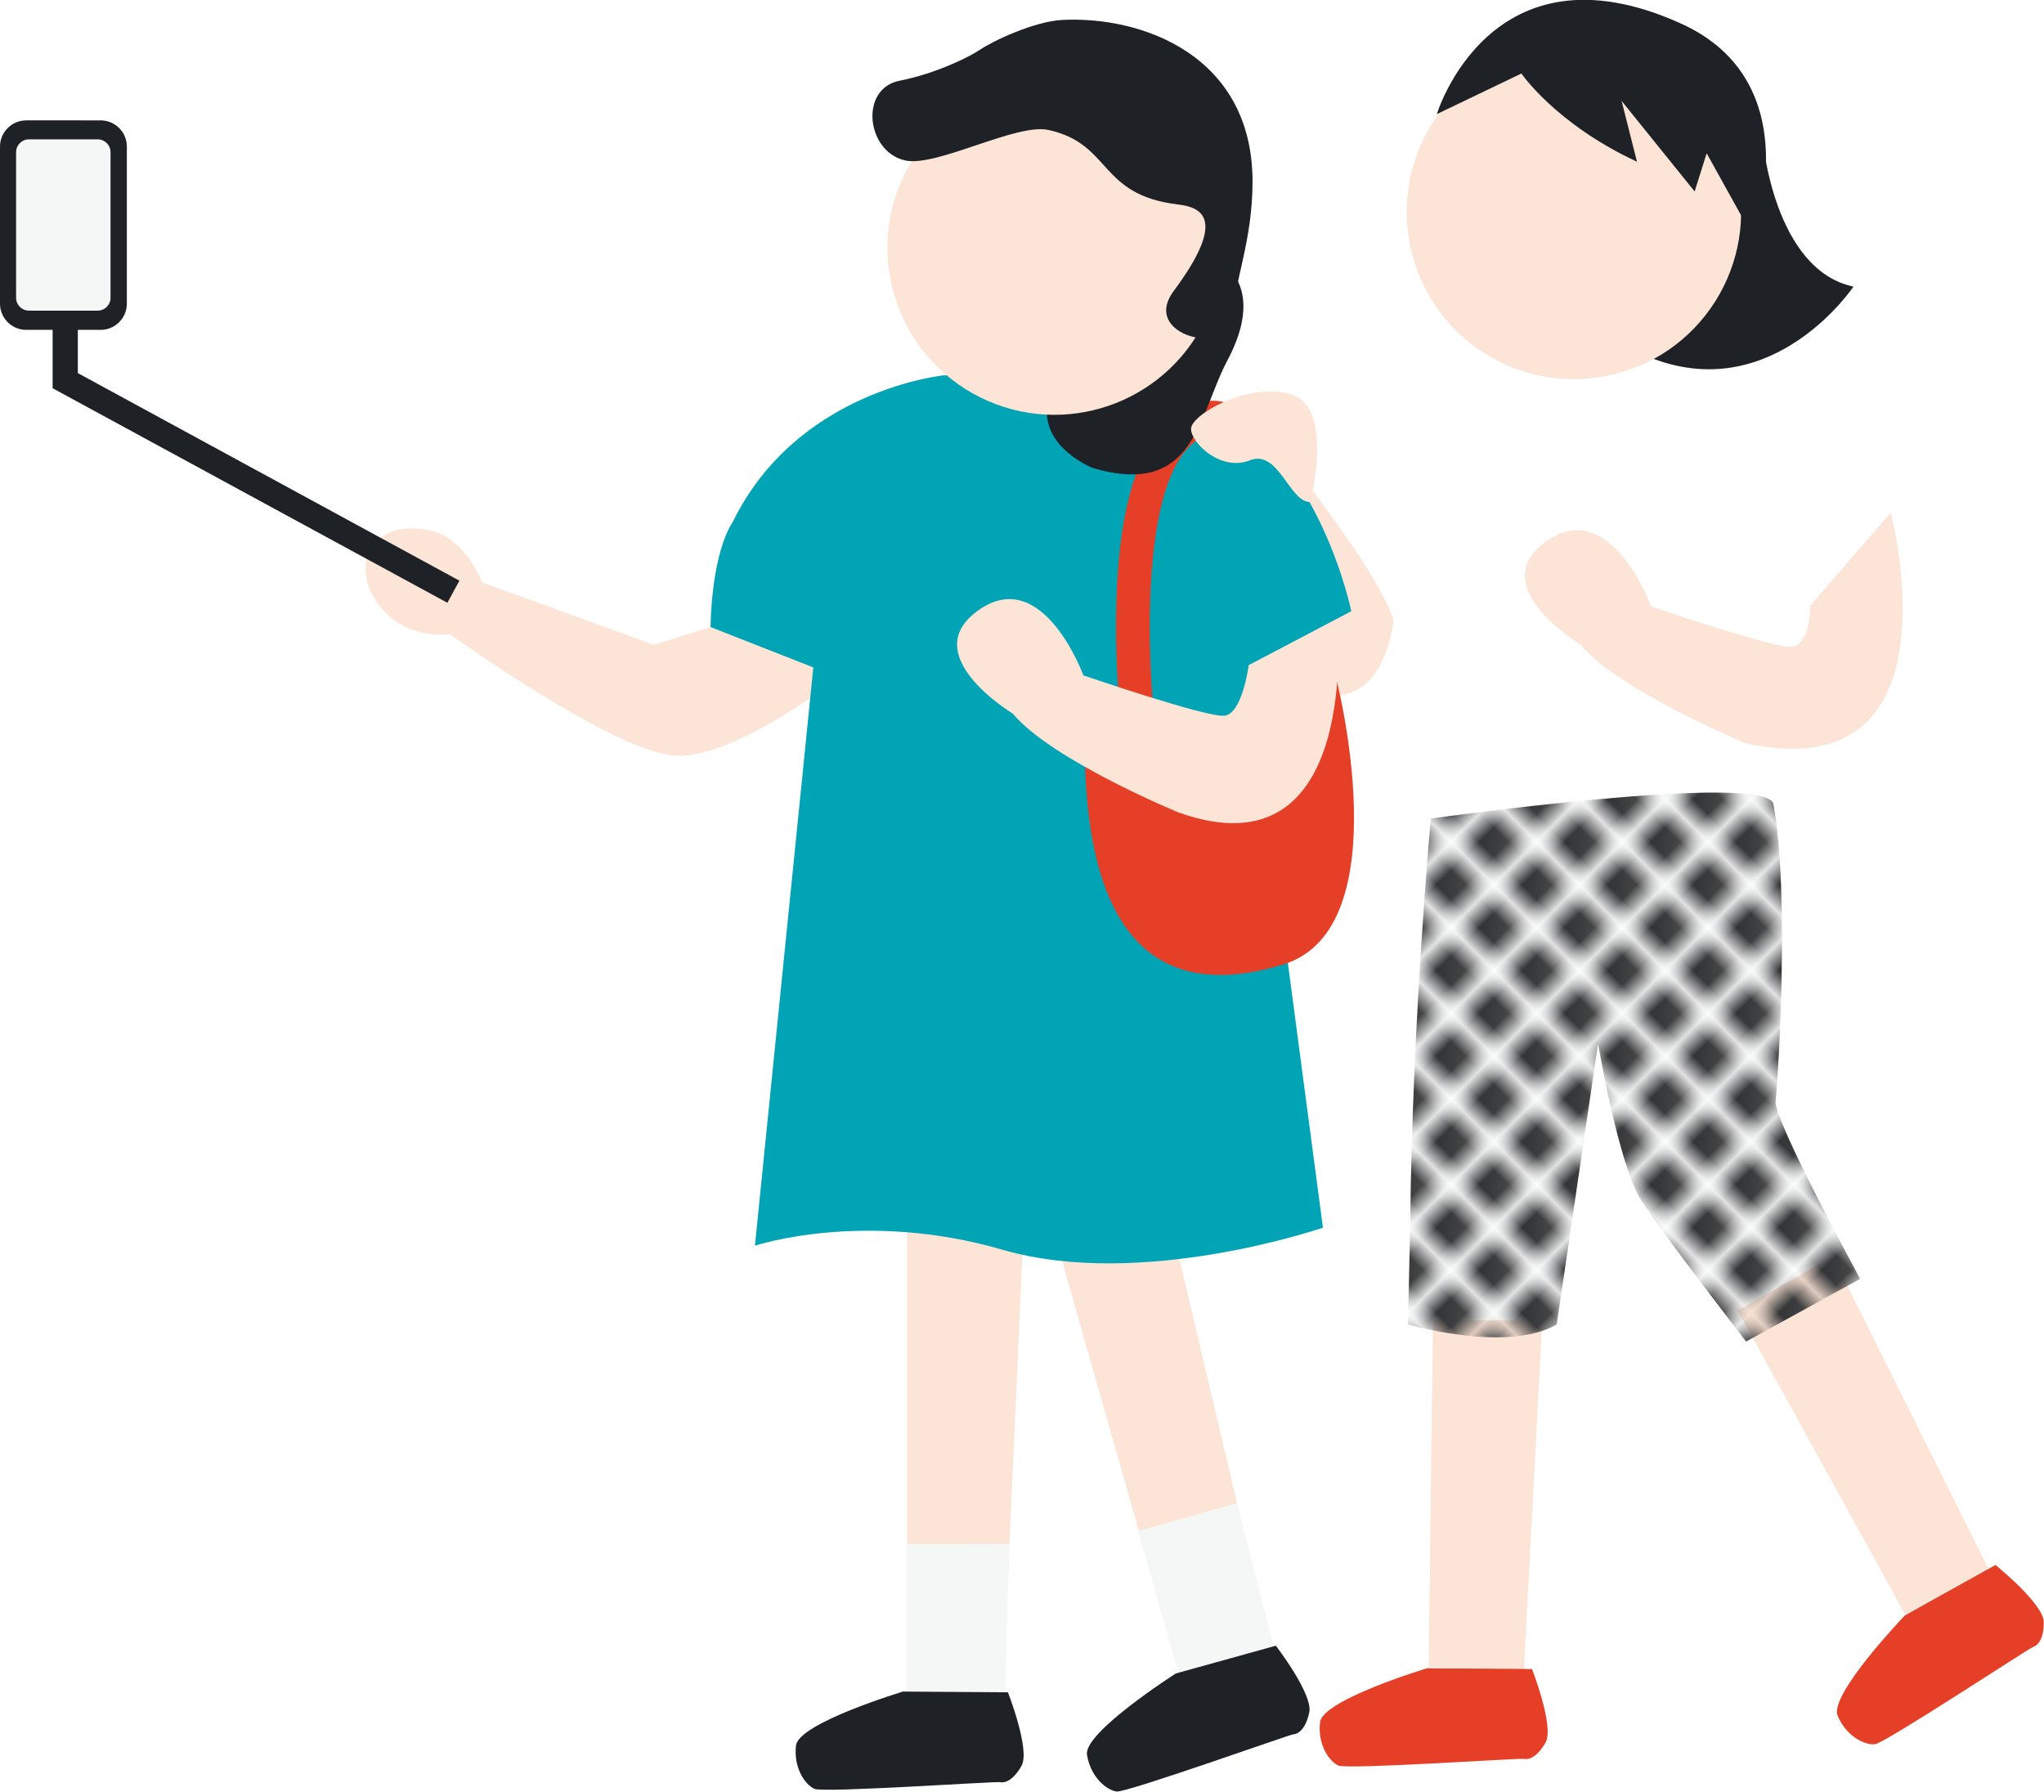 <?xml version="1.0" encoding="UTF-8"?><svg id="_レイヤー_2" xmlns="http://www.w3.org/2000/svg" xmlns:xlink="http://www.w3.org/1999/xlink" viewBox="0 0 85.07 74.58"><defs><style>.cls-1{fill:#fce5d7;}.cls-1,.cls-2,.cls-3,.cls-4,.cls-5,.cls-6,.cls-7,.cls-8{stroke-width:0px;}.cls-2{fill:#00a4b5;}.cls-3{fill:#f5f6f6;}.cls-4{fill:none;}.cls-5{fill:url(#_新規パターンスウォッチ_13);}.cls-6{fill:url(#_新規パターンスウォッチ_11);}.cls-7{fill:#1e2226;}.cls-8{fill:#e54027;}</style><pattern id="_新規パターンスウォッチ_13" x="0" y="0" width="2.13" height="2.13" patternTransform="translate(722.1 -7696.68) rotate(-45) scale(.84)" patternUnits="userSpaceOnUse" viewBox="0 0 2.13 2.13"><rect class="cls-4" width="2.13" height="2.13"/><rect class="cls-7" width="2.13" height="2.13"/><circle class="cls-1" cx="1.06" cy="1.06" r=".43"/></pattern><pattern id="_新規パターンスウォッチ_11" x="0" y="0" width="5.75" height="5.75" patternTransform="translate(-12976.64 -7949.13) rotate(135.64) scale(.42)" patternUnits="userSpaceOnUse" viewBox="0 0 5.75 5.75"><rect class="cls-4" x="0" y="0" width="5.75" height="5.75"/><rect class="cls-8" x="0" y="0" width="5.75" height="5.75"/><rect class="cls-1" x="2.47" y="0" width=".8" height="5.75"/></pattern></defs><g id="_レイヤー_2-2"><path class="cls-1" d="M58,25.8s-.36,3.94-3.28,2.99c-2.93-.96-2.45-11.35-2.45-11.35,0,0,4.9,5.85,5.73,8.36Z"/><polyline class="cls-1" points="59.64 54.96 59.46 69.39 63.42 69.57 64.19 54.96"/><path class="cls-8" d="M59.42,69.43s-4.36,1.31-4.48,2.25c-.11.94.38,1.64.77,1.81.39.17,7.57-.32,7.72-.28.15.04.53-.02.9-.69.36-.67-.57-3.05-.57-3.05l-4.34-.03Z"/><polyline class="cls-1" points="72.32 54.55 79.29 67.2 82.81 65.4 76.28 52.31"/><path class="cls-8" d="M79.27,67.25s-3.15,3.29-2.79,4.16c.36.87,1.14,1.24,1.56,1.19.42-.05,6.43-4.01,6.58-4.05.15-.04.45-.28.44-1.04-.02-.77-2.01-2.37-2.01-2.37l-3.79,2.11Z"/><path class="cls-5" d="M59.55,34.08s-.77,8.33-.86,16.93l-.09,4.12s4.12,1.2,6.19,0l1.72-11.69s.86,5.07,1.8,6.53c.95,1.46,4.36,5.87,4.36,5.87l4.75-2.61s-3.61-6.62-3.52-7.39c.09-.77.6-8.59-.09-12.37-.25-1.36-14.26.6-14.26.6Z"/><path class="cls-6" d="M78.79,21.29s-3.29,3.48-3.71,4.84c-2.07,6.66,2.17,13,2.17,13,0,0-11.91,4.02-20.65.02,0,0,2.58-11.25,1.93-12.62-1.17-2.48-5.17-4.52-5.17-4.52,0,0,1.28-5.37,8.48-7.51,5.17-1.53,13.4-.65,16.95,6.78Z"/><path class="cls-7" d="M73.37,5.87s.47,5.36,3.77,6.06c0,0-3.27,4.89-8.31,3.01l-2.18-1.77,6.72-7.3Z"/><path class="cls-1" d="M71.39,12.54c-2.05,3.25-6.35,4.22-9.6,2.17-3.25-2.05-4.22-6.35-2.17-9.6,2.05-3.25,6.35-4.22,9.6-2.17,3.25,2.05,4.22,6.35,2.17,9.6Z"/><path class="cls-7" d="M72.95,9.84l-1.92-3.46-.5,1.59-3.04-3.77.64,2.53c-3.37-1.56-4.81-3.67-4.81-3.67l-3.52,1.69s2.23-7.36,10.16-3.77c5.43,2.45,3,8.85,3,8.85Z"/><path class="cls-1" d="M78.69,21.34s3.07,11.58-6.03,9.6c0,0-5.28-2.18-6.88-4.11,0,0-4.15-2.49-1.34-4.36,2.63-1.75,4.28,2.77,4.28,2.77,0,0,5.12,1.76,5.87,1.68.75-.08.76-1.72.76-1.72l3.34-3.86Z"/><path class="cls-1" d="M29.57,26.1l-2.36.74-7.14-2.6s-.69-1.84-2.16-2.16c-2.38-.52-3.35,1.34-2.23,2.98,1.12,1.64,3.05,1.34,3.05,1.34,0,0,6.92,4.99,9.45,5.06,2.53.07,6.85-3.35,6.85-3.35l-5.45-2Z"/><polygon class="cls-1" points="37.75 50.42 37.75 65.6 41.95 65.68 42.62 50.67 37.75 50.42"/><polygon class="cls-3" points="37.73 70.42 37.73 64.27 42 64.26 41.84 70.55 37.73 70.42"/><path class="cls-7" d="M37.61,70.4s-4.36,1.31-4.48,2.25c-.11.94.38,1.64.77,1.81.39.17,7.57-.32,7.72-.28.15.04.53-.02.9-.69.36-.67-.57-3.05-.57-3.05l-4.34-.03Z"/><polygon class="cls-1" points="43.61 50.4 47.76 65 51.81 63.94 48.36 49.32 43.61 50.4"/><polygon class="cls-3" points="49.05 69.65 47.37 63.73 51.48 62.56 53.04 68.65 49.05 69.65"/><path class="cls-7" d="M48.93,69.66s-3.84,2.45-3.69,3.38c.15.93.81,1.47,1.23,1.53.42.05,7.2-2.37,7.35-2.38.16,0,.51-.16.67-.91.17-.75-1.39-2.78-1.39-2.78l-4.18,1.16Z"/><path class="cls-2" d="M39.3,15.62s-6.12.59-8.81,6.12c0,0-.84,1.09-.92,4.36l4.28,1.68-2.43,24.07s4.53-1.51,10.31.17c5.79,1.68,13.33-.92,13.33-.92l-3.1-23.4,4.28-2.26s-1.26-6.21-5.45-8.47c-4.19-2.26-11.49-1.34-11.49-1.34Z"/><rect class="cls-3" x=".26" y="5.27" width="4.75" height="8.2" rx=".83" ry=".83"/><path class="cls-7" d="M3.24,15.53v-1.8h.95c.6,0,1.09-.49,1.09-1.09v-6.54c0-.6-.49-1.09-1.09-1.09H1.09c-.6,0-1.09.49-1.09,1.09v6.54c0,.6.49,1.09,1.09,1.09h1.1v2.43l16.43,8.93.5-.92L3.24,15.53ZM1.2,12.93c-.29,0-.53-.24-.53-.53v-6.07c0-.29.24-.53.53-.53h2.87c.29,0,.53.24.53.53v6.07c0,.29-.24.53-.53.53H1.2Z"/><path class="cls-8" d="M47.02,33.17c-.24-1.5-2.18-14.72,2.79-16.38,2.54-.85,4.37,3.51,4.6,3.92l-.3-.46c-.43-.78-2.63-2.55-3.86-2.14-2.91.97-2.68,9.62-1.85,14.84l-1.37.22Z"/><path class="cls-7" d="M49.52,10.26s3.71.69,1.56,4.75c-1.22,2.3-1.33,5.72-5.6,4.47,0,0-2.13-.84-1.89-2.59,0,0,2.53.22,2.98-.97.45-1.19.94-2.94.36-4.88-.58-1.94,2.59-.78,2.59-.78Z"/><path class="cls-1" d="M50.27,13.08c-1.53,3.52-5.63,5.14-9.15,3.61-3.52-1.53-5.14-5.63-3.61-9.15,1.53-3.52,5.63-5.14,9.15-3.61,3.52,1.53,5.14,5.63,3.61,9.15Z"/><path class="cls-7" d="M49.02,8.51c.92.11,2.12.52-.17,3.6-1.52,2.04,3,2.87,2.58.69-.16-.82.71-2.69.7-5.27-.02-5.22-4.59-6.87-7.92-6.7-1.17.06-2.9.88-3.44,1.25-.41.28-1.81.98-3.33,1.28-1.69.33-1.38,2.97.24,3.32,1.31.28,4.63-1.57,5.96-1.27,2.64.58,2.06,2.7,5.38,3.1Z"/><path class="cls-8" d="M45.14,30.61s7.77,2.07,10.47-2.38c0,0,2.7,10.4-2.19,11.91-6.86,2.11-8.34-3.7-8.27-9.53Z"/><path class="cls-1" d="M55.65,25.76s1.09,10.82-6.62,8.05c0,0-5.28-2.18-6.88-4.11,0,0-4.15-2.49-1.34-4.36,2.63-1.75,4.28,2.77,4.28,2.77,0,0,5.12,1.76,5.87,1.68.75-.08,1.01-2.1,1.01-2.1l3.69-1.93Z"/><path class="cls-1" d="M54.53,20.9s1.02-3.94-.78-4.48-4.18.84-4.18,1.43,1.25,1.79,2.45,1.31c1.19-.48,1.67,1.79,2.51,1.73Z"/></g></svg>